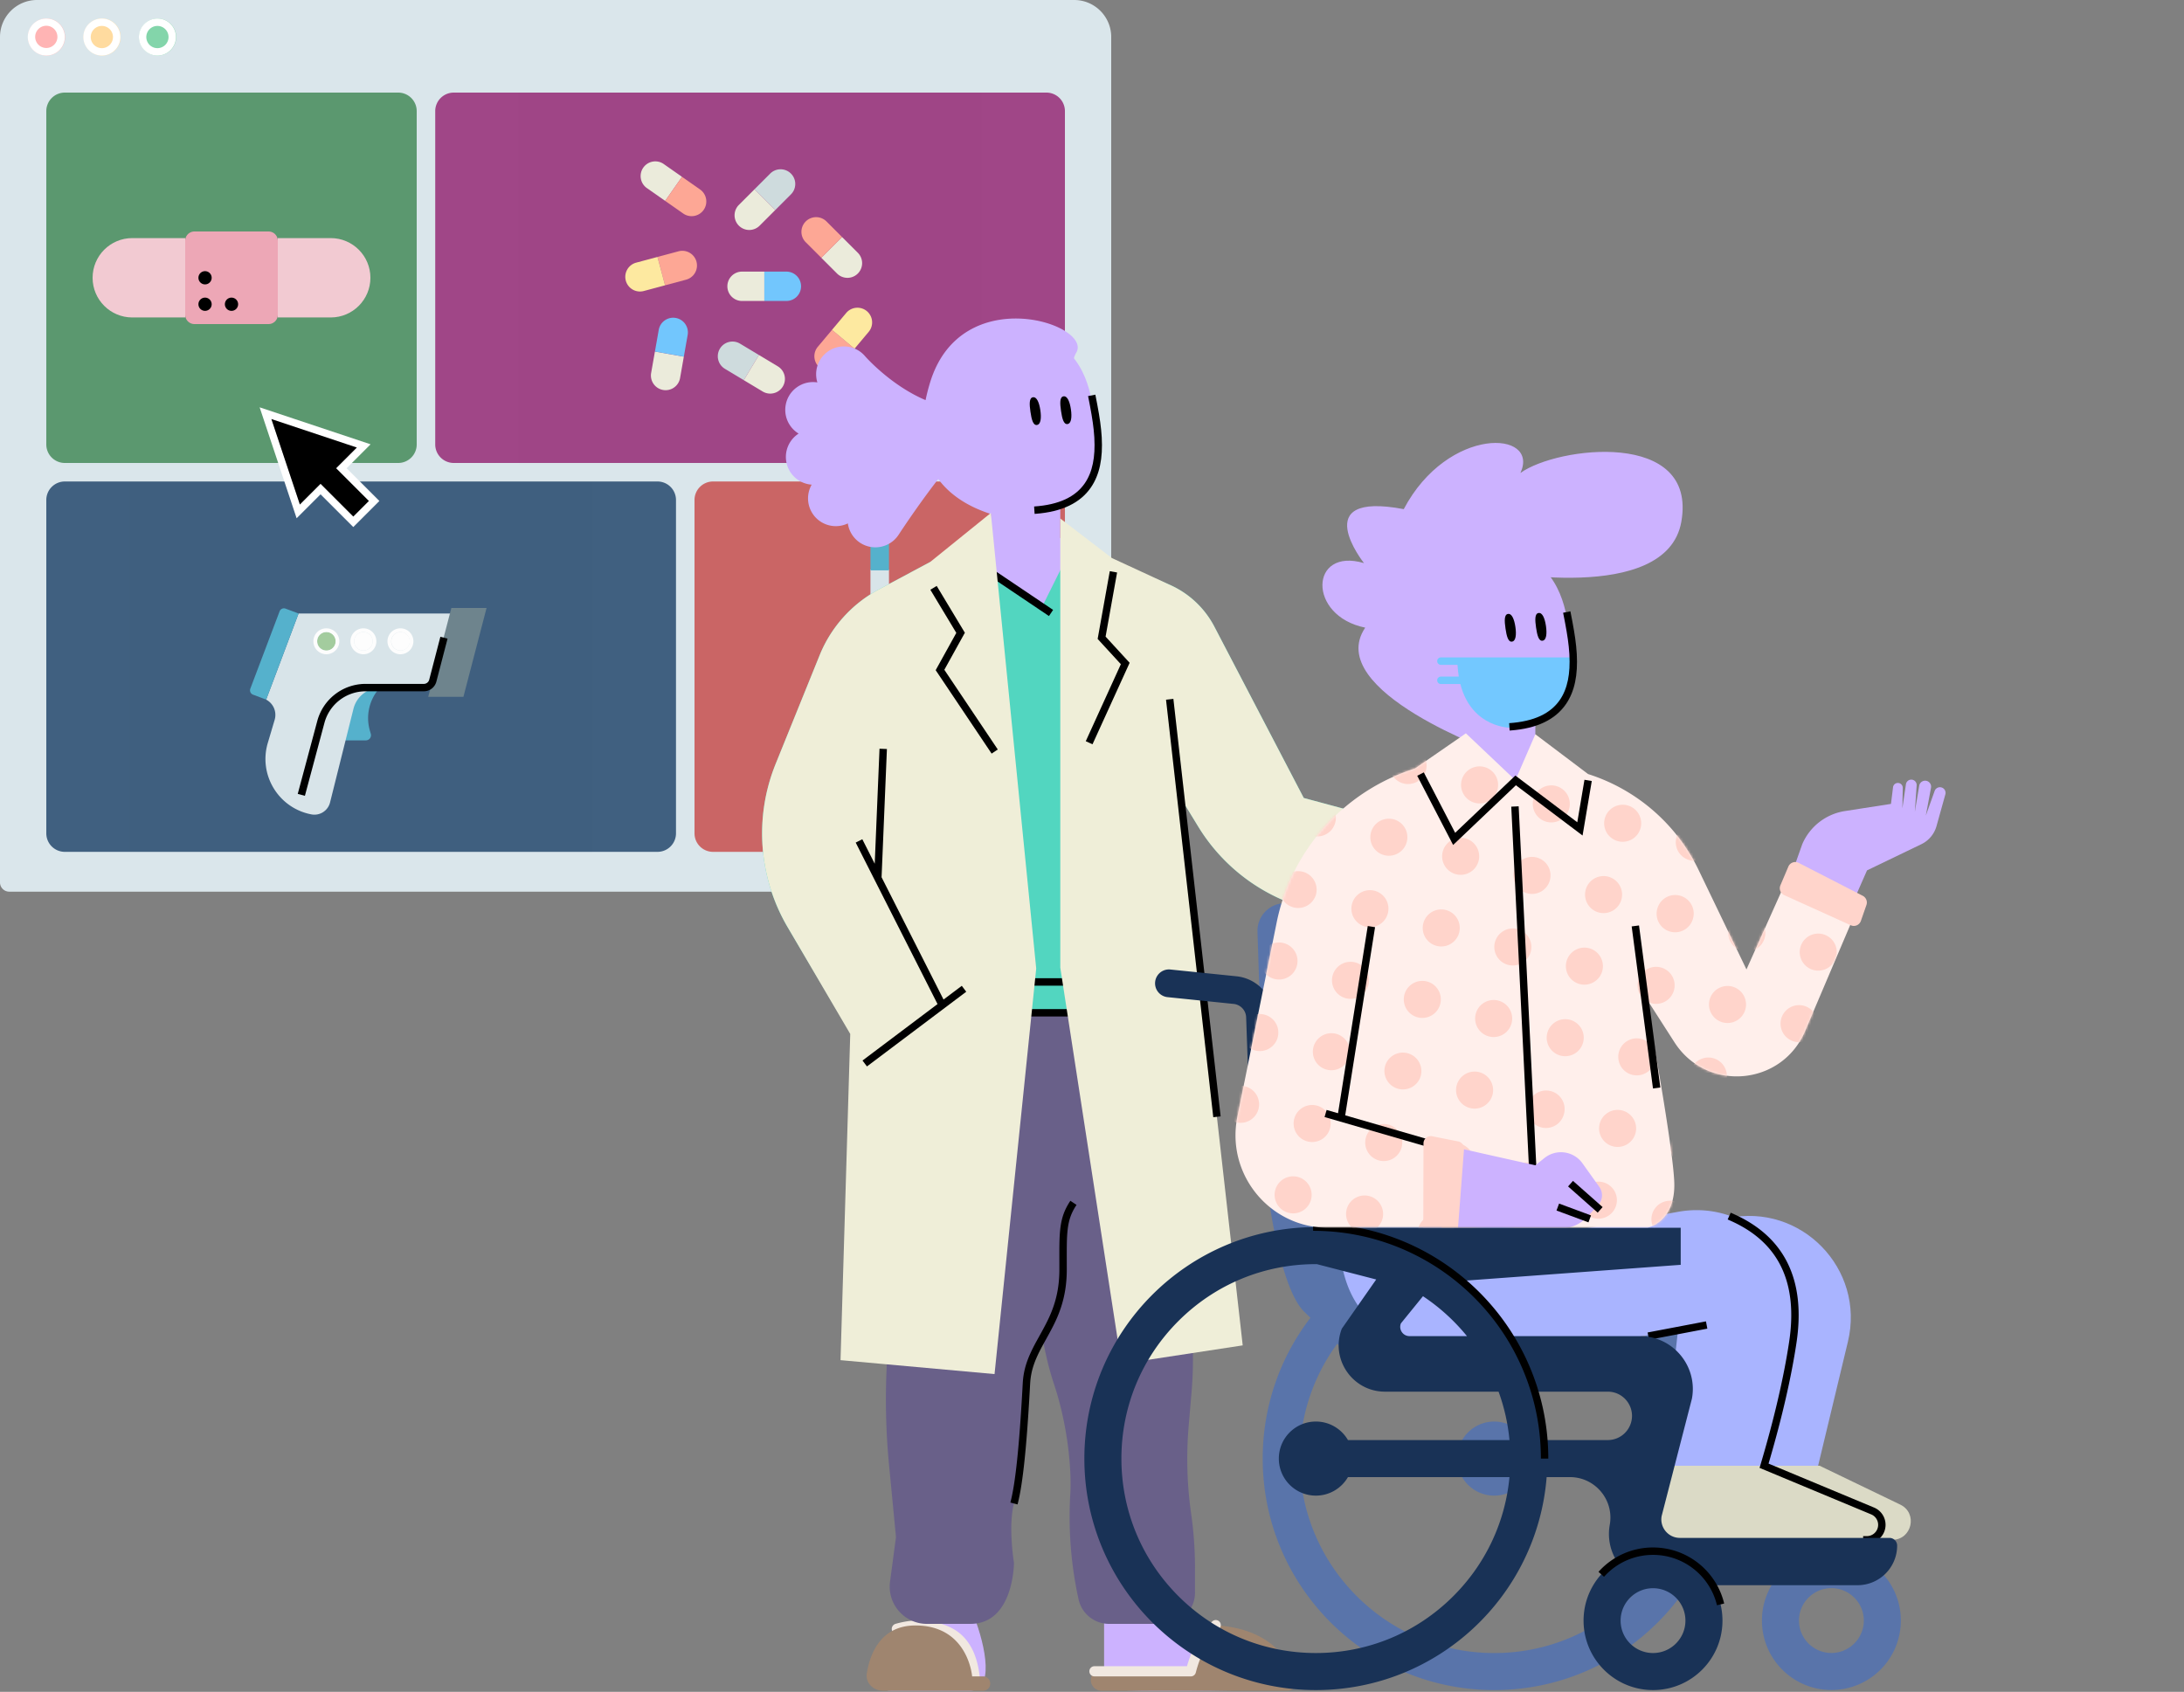 <svg viewBox="0 0 870 674" fill="none" xmlns="http://www.w3.org/2000/svg"><rect x="0" y="0" width="870" height="674" fill="#808080" stroke="none"/><path fill-rule="evenodd" clip-rule="evenodd" d="M0 351.543a3.69 3.69 0 0 0 3.689 3.689h435.279a3.69 3.69 0 0 0 3.689-3.689V14.755C442.657 6.606 436.05 0 427.901 0H14.755C6.606 0 0 6.606 0 14.755v336.788Z" fill="#DAE6EB"/><path d="M18.444 22.133a7.378 7.378 0 1 0 0-14.755 7.378 7.378 0 0 0 0 14.755Z" fill="#FFB4B4"/><path d="M40.577 22.133a7.378 7.378 0 1 0 0-14.755 7.378 7.378 0 0 0 0 14.755Z" fill="#FFDB9F"/><path d="M62.71 22.133a7.378 7.378 0 1 0 0-14.755 7.378 7.378 0 0 0 0 14.755Z" fill="#83D5AA"/><path fill-rule="evenodd" clip-rule="evenodd" d="M25.822 14.755a7.377 7.377 0 1 0-14.755 0 7.377 7.377 0 0 0 14.755 0Zm-11.804 0a4.427 4.427 0 1 1 8.853 0 4.427 4.427 0 0 1-8.853 0ZM47.955 14.755a7.377 7.377 0 1 0-14.755 0 7.377 7.377 0 0 0 14.755 0Zm-11.805 0a4.427 4.427 0 1 1 8.854 0 4.427 4.427 0 0 1-8.854 0ZM70.087 14.755a7.377 7.377 0 1 0-14.755 0 7.377 7.377 0 0 0 14.755 0Zm-11.804 0a4.427 4.427 0 1 1 8.854 0 4.427 4.427 0 0 1-8.854 0Z" fill="#fff"/><path fill-rule="evenodd" clip-rule="evenodd" d="M18.444 177.063a7.377 7.377 0 0 0 7.378 7.377h132.797a7.377 7.377 0 0 0 7.377-7.377V44.266a7.377 7.377 0 0 0-7.377-7.378H25.822a7.378 7.378 0 0 0-7.378 7.378v132.797Z" fill="#5C9970"/><mask id="a" style="mask-type:alpha" maskUnits="userSpaceOnUse" x="18" y="36" width="148" height="149"><path fill-rule="evenodd" clip-rule="evenodd" d="M18.444 177.063a7.377 7.377 0 0 0 7.378 7.377h132.797a7.377 7.377 0 0 0 7.377-7.377V44.266a7.377 7.377 0 0 0-7.377-7.378H25.822a7.378 7.378 0 0 0-7.378 7.378v132.797Z" fill="#fff"/></mask><g mask="url(#a)"><path d="M110.664 125.419v-29.51a3.688 3.688 0 0 0-3.689-3.689h-29.51a3.689 3.689 0 0 0-3.689 3.689v29.51a3.689 3.689 0 0 0 3.689 3.689h29.51a3.688 3.688 0 0 0 3.689-3.689Z" fill="#EFA8B7"/><path d="M131.743 94.855c8.731 0 15.809 7.078 15.809 15.809 0 8.732-7.078 15.809-15.809 15.809h-21.079V94.855h21.079ZM73.776 94.855v31.618H52.697c-8.73 0-15.809-7.077-15.809-15.809 0-8.731 7.078-15.809 15.81-15.809h21.078Z" fill="#F4CCD4"/><path d="M79.046 121.204a2.635 2.635 0 1 0 5.27 0 2.635 2.635 0 0 0-5.27 0ZM79.046 110.664a2.635 2.635 0 1 0 5.27 0 2.635 2.635 0 0 0-5.27 0ZM89.585 121.204a2.635 2.635 0 1 0 5.27 0 2.635 2.635 0 0 0-5.27 0Z" fill="#000"/><path d="M184.44 18.444H0v184.44h184.44V18.444Z" fill="#000" fill-opacity=".01"/></g><path fill-rule="evenodd" clip-rule="evenodd" d="M276.66 331.992a7.376 7.376 0 0 0 7.378 7.378h132.797a7.376 7.376 0 0 0 7.378-7.378V199.195a7.377 7.377 0 0 0-7.378-7.377H284.038a7.377 7.377 0 0 0-7.378 7.377v132.797Z" fill="#C66"/><mask id="b" style="mask-type:alpha" maskUnits="userSpaceOnUse" x="276" y="191" width="149" height="149"><path fill-rule="evenodd" clip-rule="evenodd" d="M276.66 331.992a7.376 7.376 0 0 0 7.378 7.378h132.797a7.376 7.376 0 0 0 7.378-7.378V199.195a7.377 7.377 0 0 0-7.378-7.377H284.038a7.377 7.377 0 0 0-7.378 7.377v132.797Z" fill="#fff"/></mask><g mask="url(#b)"><path fill-rule="evenodd" clip-rule="evenodd" d="M331.993 291.416a18.446 18.446 0 0 1 7.377-14.756 18.444 18.444 0 0 0 7.378-14.755v-35.043h7.377v35.043a18.444 18.444 0 0 0 7.378 14.755 18.447 18.447 0 0 1 7.378 14.756v57.176a7.377 7.377 0 0 1-7.378 7.378H339.37a7.376 7.376 0 0 1-7.377-7.378v-57.176Z" fill="#DAE6EB"/><path d="M357.814 308.015h-14.755a1.844 1.844 0 0 0-1.844 1.845v33.199c0 1.019.825 1.844 1.844 1.844h14.755a1.844 1.844 0 0 0 1.845-1.844V309.86a1.845 1.845 0 0 0-1.845-1.845Z" fill="#fff"/><path d="M346.748 216.164a3.689 3.689 0 1 1 7.377 0v11.066h-7.377v-11.066Z" fill="#56B2CE"/><path fill-rule="evenodd" clip-rule="evenodd" d="M351.912 312.073v3.689h3.689v2.951h-3.689v3.689h-2.951v-3.689h-3.689v-2.951h3.689v-3.689h2.951Zm3.689 28.773v-2.951h-10.329v2.951h10.329Z" fill="#56B2CE"/><path d="M370.356 295.473v2.951h-39.839v-2.951h39.839Z" fill="#000"/><path d="M442.657 191.818H258.216v184.44h184.441v-184.44Z" fill="#000" fill-opacity=".01"/></g><path fill-rule="evenodd" clip-rule="evenodd" d="M173.374 177.063a7.377 7.377 0 0 0 7.377 7.377h236.084a7.377 7.377 0 0 0 7.378-7.377V44.266a7.377 7.377 0 0 0-7.378-7.378H180.751a7.377 7.377 0 0 0-7.377 7.378v132.797Z" fill="#A04687"/><mask id="c" style="mask-type:alpha" maskUnits="userSpaceOnUse" x="173" y="36" width="252" height="149"><path fill-rule="evenodd" clip-rule="evenodd" d="M173.374 177.063a7.377 7.377 0 0 0 7.377 7.377h236.084a7.377 7.377 0 0 0 7.378-7.377V44.266a7.377 7.377 0 0 0-7.378-7.378H180.751a7.377 7.377 0 0 0-7.377 7.378v132.797Z" fill="#fff"/></mask><g mask="url(#c)"><path fill-rule="evenodd" clip-rule="evenodd" d="m271.679 70.446-6.709 9.583-7.187-5.033a5.85 5.85 0 1 1 6.71-9.582l7.186 5.032Z" fill="#EDEDDD"/><path fill-rule="evenodd" clip-rule="evenodd" d="M280.302 83.624a5.848 5.848 0 0 1-8.145 1.437l-7.187-5.033 6.709-9.582 7.187 5.033a5.848 5.848 0 0 1 1.436 8.145Z" fill="#FFA896"/><path fill-rule="evenodd" clip-rule="evenodd" d="m327.168 102.701 8.272-8.271 6.204 6.203a5.85 5.85 0 1 1-8.272 8.272l-6.204-6.204Z" fill="#EDEDDD"/><path fill-rule="evenodd" clip-rule="evenodd" d="M320.964 88.226a5.85 5.85 0 0 1 8.272 0l6.204 6.204-8.272 8.271-6.204-6.204a5.849 5.849 0 0 1 0-8.271Z" fill="#FFA896"/><path fill-rule="evenodd" clip-rule="evenodd" d="m260.888 140.055 11.52 2.031-1.523 8.64a5.85 5.85 0 0 1-11.52-2.031l1.523-8.64Z" fill="#EDEDDD"/><path fill-rule="evenodd" clip-rule="evenodd" d="M269.187 126.67a5.848 5.848 0 0 1 4.744 6.776l-1.523 8.64-11.52-2.031 1.524-8.641a5.848 5.848 0 0 1 6.775-4.744Z" fill="#73C8FF"/><path fill-rule="evenodd" clip-rule="evenodd" d="M304.481 108.206v11.698h-8.773a5.85 5.85 0 1 1 0-11.698h8.773Z" fill="#EDEDDD"/><path fill-rule="evenodd" clip-rule="evenodd" d="M319.103 114.055a5.848 5.848 0 0 1-5.848 5.849h-8.774v-11.697h8.774a5.848 5.848 0 0 1 5.848 5.848Z" fill="#73C8FF"/><path fill-rule="evenodd" clip-rule="evenodd" d="m264.927 113.664-3.028-11.299 8.475-2.271a5.85 5.85 0 0 1 3.027 11.3l-8.474 2.27Z" fill="#FFA896"/><path fill-rule="evenodd" clip-rule="evenodd" d="M249.289 111.799a5.849 5.849 0 0 1 4.136-7.163l8.474-2.271 3.028 11.299-8.475 2.271a5.848 5.848 0 0 1-7.163-4.136Z" fill="#FFEBA1"/><path fill-rule="evenodd" clip-rule="evenodd" d="m331.443 131.405 8.961 7.519-5.639 6.721a5.849 5.849 0 1 1-8.961-7.519l5.639-6.721Z" fill="#FFA896"/><path fill-rule="evenodd" clip-rule="evenodd" d="M345.323 123.963a5.85 5.85 0 0 1 .721 8.24l-5.64 6.721-8.961-7.519 5.64-6.721a5.848 5.848 0 0 1 8.24-.721Z" fill="#FFEBA1"/><path fill-rule="evenodd" clip-rule="evenodd" d="m308.805 83.701-8.271-8.271 6.203-6.204a5.85 5.85 0 1 1 8.272 8.272l-6.204 6.203Z" fill="#D0DDDF"/><path fill-rule="evenodd" clip-rule="evenodd" d="M294.33 89.905a5.849 5.849 0 0 1 0-8.271l6.204-6.205 8.271 8.272-6.204 6.204a5.849 5.849 0 0 1-8.271 0Z" fill="#EDEDDD"/><path fill-rule="evenodd" clip-rule="evenodd" d="m302.321 141.428-6.025 10.027-7.52-4.519a5.85 5.85 0 0 1-2.002-8.027 5.85 5.85 0 0 1 8.027-2l7.52 4.519Z" fill="#D0DDDF"/><path fill-rule="evenodd" clip-rule="evenodd" d="M311.842 153.972a5.848 5.848 0 0 1-8.025 2.001l-7.521-4.518 6.025-10.027 7.52 4.519a5.847 5.847 0 0 1 2.001 8.025Z" fill="#EDEDDD"/><path d="M391.013 18.444h-184.44v184.44h184.44V18.444Z" fill="#000" fill-opacity=".01"/></g><path fill-rule="evenodd" clip-rule="evenodd" d="M18.444 331.992a7.376 7.376 0 0 0 7.378 7.378h236.083a7.376 7.376 0 0 0 7.378-7.378V199.195a7.377 7.377 0 0 0-7.378-7.377H25.822a7.377 7.377 0 0 0-7.378 7.377v132.797Z" fill="#406080"/><mask id="d" style="mask-type:alpha" maskUnits="userSpaceOnUse" x="18" y="191" width="252" height="149"><path fill-rule="evenodd" clip-rule="evenodd" d="M18.444 331.992a7.376 7.376 0 0 0 7.378 7.378h236.083a7.376 7.376 0 0 0 7.378-7.378V199.195a7.377 7.377 0 0 0-7.378-7.377H25.822a7.377 7.377 0 0 0-7.378 7.377v132.797Z" fill="#fff"/></mask><g mask="url(#d)"><path fill-rule="evenodd" clip-rule="evenodd" d="M151.241 274.078a17.946 17.946 0 0 0-3.919 16.923l.383 1.345a2.047 2.047 0 0 1-1.969 2.608h-11.305v-21.026l16.81.15Z" fill="#56B2CE"/><path fill-rule="evenodd" clip-rule="evenodd" d="M118.938 244.417h60.274c4.798 0 8.32 4.508 7.158 9.164l-4.394 17.611a3.688 3.688 0 0 1-3.579 2.795h-26.856a11.067 11.067 0 0 0-10.736 8.383l-9.331 37.324a6.424 6.424 0 0 1-7.423 4.751c-13.083-2.475-21.158-15.718-17.367-28.482l2.727-9.183a6.894 6.894 0 0 0-3.384-8.057l12.911-34.306Z" fill="#DAE6EB"/><path d="M130.004 259.173a3.69 3.69 0 1 0-.001-7.379 3.69 3.69 0 0 0 .001 7.379Z" fill="#A4CE9F"/><path d="M144.759 259.173a3.689 3.689 0 1 0 0-7.378 3.689 3.689 0 0 0 0 7.378ZM159.515 259.173a3.689 3.689 0 1 0-.001-7.377 3.689 3.689 0 0 0 .001 7.377Z" fill="#fff"/><path fill-rule="evenodd" clip-rule="evenodd" d="M124.84 255.484a5.164 5.164 0 1 1 10.328-.002 5.164 5.164 0 0 1-10.328.002Zm8.853 0a3.688 3.688 0 1 0-7.378 0 3.689 3.689 0 0 0 7.378 0ZM139.595 255.484a5.164 5.164 0 1 1 10.328-.002 5.164 5.164 0 0 1-10.328.002Zm8.853 0a3.688 3.688 0 1 0-7.376-.002 3.688 3.688 0 0 0 7.376.002ZM154.35 255.484a5.164 5.164 0 1 1 10.329-.001 5.164 5.164 0 0 1-10.329.001Zm8.853 0a3.688 3.688 0 1 0-7.376-.002 3.688 3.688 0 0 0 7.376.002Z" fill="#fff"/><path fill-rule="evenodd" clip-rule="evenodd" d="m179.803 242.204-9.222 35.413h14.018l9.222-35.413h-14.018Z" fill="#6F858E"/><path fill-rule="evenodd" clip-rule="evenodd" d="M111.379 243.547a1.844 1.844 0 0 1 2.373-1.074l5.186 1.944-12.911 34.306-5.238-1.984a1.844 1.844 0 0 1-1.072-2.377l11.662-30.815Z" fill="#56B2CE"/><path d="m175.426 253.684 2.857.743-4.45 17.112a5.164 5.164 0 0 1-4.876 3.863l-.121.001h-23.202a16.97 16.97 0 0 0-16.33 12.356l-.061.222-7.786 29.068-2.851-.763 7.787-29.068a19.92 19.92 0 0 1 18.97-14.764l.271-.002h23.202c.977 0 1.834-.64 2.117-1.568l.024-.088 4.449-17.112Z" fill="#000"/><path d="M236.084 191.818H51.644v184.44h184.44v-184.44Z" fill="#000" fill-opacity=".01"/></g><path d="m105.119 164.877 39.125 13.042-8.892 8.892 13.042 13.043-8.299 8.299-13.042-13.042-8.892 8.892-13.042-39.126Z" fill="#000"/><path fill-rule="evenodd" clip-rule="evenodd" d="m103.43 162.277 44.191 14.73-9.537 9.537 13.042 13.042-10.387 10.386-13.042-13.041-9.536 9.537-14.731-44.191Zm38.728 16.02-34.062-11.354 11.354 34.062 8.248-8.248 13.041 13.042 6.213-6.213-13.042-13.042 8.248-8.247Z" fill="#fff"/><path fill-rule="evenodd" clip-rule="evenodd" d="M434.723 158.803c3.177 16.326 9.005 43.609-22.683 45.795-23.849 1.644-28.728-21.14-30.986-33.937-3.32-18.813 2.951-31.355 20.657-35.413 24.109-5.525 31.111 13.786 33.012 23.555Z" fill="#CCB2FF"/><path fill-rule="evenodd" clip-rule="evenodd" d="M422.368 214.32v-16.6h-27.297l-.738 15.493-23.608 12.042 13.722 12.292c15.168 13.587 38.476 12.313 52.073-2.846l8.473-9.446-22.625-10.935Z" fill="#CCB2FF"/><path fill-rule="evenodd" clip-rule="evenodd" d="M370.508 152.36a76.715 76.715 0 0 0-1.806 7.044c-13.968-5.911-24.012-17.392-24.113-17.509-3.969-4.648-10.954-5.198-15.602-1.229-3.463 2.953-4.65 7.591-3.386 11.686-5.95-.939-11.576 3.059-12.622 9.015-.811 4.619 1.372 9.069 5.15 11.368-3.642 2.349-5.712 6.729-4.899 11.261.913 5.087 5.169 8.733 10.1 9.084a11.052 11.052 0 0 0-.134 10.695c2.81 5.244 9.241 7.301 14.55 4.743a11.038 11.038 0 0 0 4.893 7.723c4.317 2.827 9.877 2.247 13.52-1.078a11.102 11.102 0 0 0 1.801-2.117c3.951-6.033 10.232-15.057 15.804-22.191 11.733 15.906 35.878 16.762 35.878 16.762 20.322 0 13.093-57.212 19.057-67.075 6.869-11.356-45.765-28.825-58.191 11.818Z" fill="#CCB2FF"/><path d="m433.437 157.796 2.896-.568.624 3.191.173.907c.956 5.063 1.507 8.891 1.734 12.72l.016.273c.451 8.152-.794 14.768-4.327 19.9-4.2 6.099-11.434 9.693-22.089 10.483l-.324.023-.201-2.944c9.991-.683 16.494-3.877 20.183-9.236 3.101-4.503 4.229-10.504 3.811-18.063l-.031-.526c-.228-3.595-.76-7.256-1.673-12.09l-.31-1.614-.482-2.456Z" fill="#000"/><path fill-rule="evenodd" clip-rule="evenodd" d="M414.427 163.455c.443 3.047.187 5.611-1.351 5.846-1.538.234-2.152-2.197-2.594-5.244-.443-3.047-.548-5.556.992-5.791 1.541-.236 2.511 2.141 2.953 5.189ZM426.6 163.086c.443 3.047.187 5.611-1.351 5.846-1.538.235-2.152-2.197-2.594-5.244-.442-3.047-.548-5.556.992-5.791 1.541-.235 2.511 2.142 2.953 5.189Z" fill="#000"/><path fill-rule="evenodd" clip-rule="evenodd" d="M439.816 643.661v23.307c0 6.3 0 6.604 22.927 6.604 26.874 0 49.499 0 49.499-3.38 0-11.691-33.582-23.215-49.499-26.531h-22.927ZM373.248 643.545c-17.386 0-33.492 30.027-18.081 30.027h31.126c9.779 0 6.597-17.121 1.555-30.027h-14.6Z" fill="#CCB2FF"/><path fill-rule="evenodd" clip-rule="evenodd" d="M438.719 665.038a4.27 4.27 0 0 0 0 8.538h74.183c2.118 0 3.745-1.782 3.197-3.827-1.824-6.81-8.294-20.477-30.945-22.179-3.713 0-7.425 9.913-9.031 14.804-.515 1.568-1.966 2.664-3.618 2.664h-33.786Z" fill="#9F856F"/><path d="M356.769 646.916c7.661-2.183 14.855-1.769 21.489 1.262 6.911 3.159 10.902 9.838 12.004 19.733a2.112 2.112 0 0 1-1.871 2.332 2.118 2.118 0 0 1-2.339-1.866c-.951-8.535-4.148-13.887-9.56-16.359-5.688-2.6-11.845-2.954-18.56-1.041a2.12 2.12 0 0 1-2.618-1.451 2.11 2.11 0 0 1 1.455-2.61Z" fill="#F1E8E0"/><path fill-rule="evenodd" clip-rule="evenodd" d="M345.306 666.56c-.645 3.895 2.583 7.028 6.532 7.028h39.81a2.87 2.87 0 0 0 0-5.739h-4.4s-1.53-20.279-22.574-20.279c-13.859 0-18.093 11.284-19.368 18.99Z" fill="#9F856F"/><path d="M482.906 645.951a2.03 2.03 0 0 1 2.869 2.869c-4.404 4.403-7.549 10.23-9.43 17.516a2.03 2.03 0 0 1-1.878 1.521l-.087.001h-38.363a2.028 2.028 0 0 1-.082-4.056l.082-.001h36.815l.076-.262c2.065-7.031 5.321-12.828 9.774-17.362l.224-.226Z" fill="#F1E8E0"/><path fill-rule="evenodd" clip-rule="evenodd" d="m473.508 568.103 1.149-13.461a154.454 154.454 0 0 0-.606-32.077l-1.971-15.95a154.512 154.512 0 0 1-.942-27.241l1.27-23.59c.447-8.311.222-16.645-.674-24.92l-2.875-26.571H352.297l-.915 6.356a273.187 273.187 0 0 0-.175 76.648 273.22 273.22 0 0 1 2.323 50.311l-.336 7.294a273.214 273.214 0 0 0 .963 38.762l2.761 28.706-2.372 17.745c-1.191 8.904 5.735 16.819 14.719 16.819h17.277c17.373 0 17.373-24.337 17.373-24.337s-2.385-14.603 0-23.622c2.384-9.02 3.868-27.354 4.961-47.675.408-7.584 3.3-12.716 6.409-18.334 1.058 5.845 2.524 12.259 4.542 18.334 6.145 18.504 6.997 36.199 6.538 43.745a152.898 152.898 0 0 0 3.225 41.835l.061.278a12.42 12.42 0 0 0 12.135 9.776h21.823c6.859 0 12.42-5.561 12.42-12.421v-9.753c0-7.28-.515-14.551-1.541-21.759a154.444 154.444 0 0 1-.98-34.898Z" fill="#696089"/><path fill-rule="evenodd" clip-rule="evenodd" d="M410.365 551.123c.319-5.195 1.804-9.296 5.073-15.307l2.334-4.222c2.29-4.183 3.662-7.108 4.818-10.586 1.555-4.673 2.365-9.609 2.365-15.235l-.001-.59-.005-3.021c-.014-6.579.028-8.914.267-11.459l.047-.468c.319-3.05.943-5.372 2.075-7.648.419-.843.914-1.691 1.502-2.572l-2.456-1.637-.193.294a25.79 25.79 0 0 0-1.495 2.601c-1.34 2.692-2.057 5.434-2.4 8.965-.234 2.404-.297 4.486-.3 9.535L422 503l.002 3.17c-.037 5.141-.793 9.641-2.212 13.906-1.066 3.204-2.337 5.939-4.462 9.836l-.309.565-2.339 4.235c-3.399 6.299-4.968 10.762-5.277 16.509l-.116 2.112c-1.252 22.53-2.756 37.539-4.799 45.264l2.853.755.065-.25c2.079-8.052 3.576-23.087 4.827-45.591l.117-2.131.015-.257Z" fill="#000"/><path fill-rule="evenodd" clip-rule="evenodd" d="m519.357 317.904-35.611-68.256a36.885 36.885 0 0 0-17.223-16.419l-23.292-10.069-15.105-7.568-12.766 25.656-33.463-23.302-11.356 6.028.014-.097-20.546 10.997a51.64 51.64 0 0 0-23.498 26.151l-17.53 43.299a73.773 73.773 0 0 0 4.744 65.007l31.76 53.583 30.035-19.359h87.186a5.902 5.902 0 0 0 5.901-5.771l1.775-79.891.031.106 6.876 11.263a73.772 73.772 0 0 0 48.736 33.95l49.167 9.668 7.732-37.871-63.567-17.105Z" fill="#52D6C0"/><path d="m385.904 220.365 33.599 22.61-1.648 2.448-33.598-22.61 1.647-2.448Z" fill="#000"/><path fill-rule="evenodd" clip-rule="evenodd" d="M468.474 392.673v-2.951H351.912v2.951h116.562Zm-4.047 12.278V402h-97.753v2.951h97.753Z" fill="#000"/><path fill-rule="evenodd" clip-rule="evenodd" d="M623.095 373.044a2.84 2.84 0 0 0-1.343-3.703l-13.722-6.749 20.041 3.091a2.974 2.974 0 0 0 3.401-2.538 2.974 2.974 0 0 0-2.309-3.31l-19.507-4.284 22.86-1.109a3.469 3.469 0 0 0 3.298-3.529 3.464 3.464 0 0 0-3.195-3.395l-22.83-1.795 20.237-4.439a3.174 3.174 0 0 0 2.431-3.729 3.175 3.175 0 0 0-3.213-2.539l-21.207.692-7.079.231c3.154-3.228 6.271-6.816 9.049-10.689.863-1.201.701-2.857-.358-3.889a3.01 3.01 0 0 0-3.615-.446l-16.747 9.764a16.48 16.48 0 0 0-5.939 5.937l-11.336-2.774-4.241 23.35 36.592 12.279 15.235 5.113a2.84 2.84 0 0 0 3.497-1.54Z" fill="#CCB2FF"/><path fill-rule="evenodd" clip-rule="evenodd" d="m602.467 334.557-2.948-.066-.033 1.475-.007.266c-.173 5.465-1.826 9.548-4.467 12.496a14.082 14.082 0 0 1-3.021 2.561c-.351.219-.675.396-.959.533a5.115 5.115 0 0 1-.248.112l-.037.016-1.394.525 1.037 2.762 1.383-.519.089-.035c.062-.026.14-.059.228-.099l.222-.103c.379-.183.796-.41 1.239-.687a16.99 16.99 0 0 0 3.659-3.098c3.151-3.516 5.083-8.357 5.224-14.663l.033-1.476Zm7.189 4.935-2.899.545.269 1.45.078.46.044.276c.044.306.088.64.133 1.002l.051.446c.568 5.13.443 10.709-.848 15.912a29.774 29.774 0 0 1-1.405 4.303l-.569 1.363 2.726 1.135.565-1.363.155-.376a32.961 32.961 0 0 0 1.394-4.352c1.387-5.593 1.516-11.5.915-16.947a45.1 45.1 0 0 0-.17-1.352l-.059-.397c-.037-.249-.07-.44-.092-.57l-.288-1.535Z" fill="#000"/><path fill-rule="evenodd" clip-rule="evenodd" d="m470.413 317.999 24.625 217.984-48.324 7.378-24.346-157.881V206.573l20.563 15.748 23.592 10.907a36.894 36.894 0 0 1 17.224 16.42l35.61 68.255 63.567 17.105-7.732 37.872-49.167-9.668a73.778 73.778 0 0 1-48.736-33.95l-6.876-11.263ZM338.697 411.913l-24.972-42.583a73.771 73.771 0 0 1-4.744-65.006l17.53-43.299a51.646 51.646 0 0 1 23.498-26.152l20.546-10.996 24.147-19.517 18.075 181.489-16.599 161.57-61.353-5.548 3.872-129.958Z" fill="#EFEED8"/><path d="m442.086 227.554 2.905.52-4.578 25.548 9.58 10.43-14.791 32.463-2.685-1.224 13.98-30.683-9.247-10.067 4.836-26.987ZM370.608 234.952l2.529-1.521 11.219 18.646-8.175 14.761 21.286 31.744-2.45 1.644-22.29-33.241 8.222-14.847-10.341-17.186ZM345.354 424.859l-1.774-2.358 29.887-22.488-25.095-49.534-7.499-14.804 2.633-1.333 4.943 9.759 1.907-45.822 2.949.123-2.127 51.087 24.684 48.722 7.27-5.47 1.774 2.359-39.552 29.759ZM467.419 278.422l18.822 166.334-2.932.332-18.822-166.334 2.932-.332Z" fill="#000"/><path fill-rule="evenodd" clip-rule="evenodd" d="m595.673 531.973-13.558-27.25a78.458 78.458 0 0 1 13.086-1.097c20.692-.004 40.147 8.049 54.782 22.677 14.634 14.628 22.696 34.079 22.701 54.77.005 20.692-8.049 40.147-22.676 54.782-14.628 14.634-34.08 22.696-54.771 22.701-20.692.005-40.147-8.048-54.781-22.676-14.635-14.628-22.697-34.08-22.701-54.771-.005-16.686 5.232-32.568 14.931-45.767l8.622 8.362 54.365-11.731Zm-76.121-9.368 2.465 2.39c-11.932 15.547-19.022 35.004-19.018 56.117.012 50.932 41.309 92.211 92.241 92.199 50.932-.011 92.211-41.309 92.199-92.241-.012-50.932-41.309-92.211-92.241-92.199a92.573 92.573 0 0 0-19.898 2.157l-4.455-8.956 3.486-113.098a8.85 8.85 0 0 0-8.869-9.084 135.547 135.547 0 0 0-53.198-.35l-2.387.461a11.067 11.067 0 0 0-8.963 11.139l2.965 89.845c.333 13.525 5.961 52.201 15.673 61.62Zm209.982 110.099c-7.119.001-12.909 5.795-12.908 12.914.002 7.119 5.795 12.909 12.914 12.908 7.119-.002 12.91-5.795 12.908-12.914-.002-7.119-5.795-12.91-12.914-12.908Zm.01 40.577c-15.28.003-27.669-12.381-27.673-27.66-.003-15.279 12.38-27.669 27.66-27.672 15.279-.004 27.669 12.38 27.672 27.659.004 15.28-12.38 27.669-27.659 27.673Zm-134.321-77.435c-8.15.002-14.757-6.602-14.759-14.752-.002-8.149 6.603-14.756 14.752-14.758 8.149-.002 14.756 6.602 14.759 14.752.002 8.149-6.604 14.756-14.752 14.758Z" fill="#5974AA"/><path fill-rule="evenodd" clip-rule="evenodd" d="M660.26 599.566c-1.846 7.017 3.447 13.882 10.702 13.882h53.31c7.843 0 10.268-10.618 3.203-14.023l-32.135-15.487h-30.968l-4.112 15.628Z" fill="#DBDAC6"/><path fill-rule="evenodd" clip-rule="evenodd" d="M689.771 599.566c-1.847 7.017 3.446 13.882 10.702 13.882h53.309c7.842 0 10.269-10.618 3.203-14.023l-32.135-15.487h-30.967l-4.112 15.628Z" fill="#DBDAC6"/><path fill-rule="evenodd" clip-rule="evenodd" d="M736.123 534.491c6.976-29.051-18.772-55.423-47.981-49.146l-21.069 4.528-1.938 7.857c-4.009 16.25 10.042 31.242 26.516 28.294l-7.608 57.914h40.206l11.874-49.447Z" fill="#A9B4FF"/><path fill-rule="evenodd" clip-rule="evenodd" d="M715.146 532.182c6.836-28.467-17.807-54.585-46.624-49.413l-39.581 7.104h-95.677c.137 34.306 18.394 45.004 41.083 45.004h54.833a110.7 110.7 0 0 0 17.125-1.333l22.107-3.463-5.901 53.857h40.207l12.428-51.756Z" fill="#A9B4FF"/><path d="m689.436 483.127 1.345.605c20.307 9.139 28.614 26.393 24.831 51.366-2.077 13.704-5.62 29.162-10.631 46.374l-.473 1.613 42.021 17.509a7.451 7.451 0 0 1 4.062 9.623l-.05.121a7.45 7.45 0 0 1-6.735 4.584l-.143.002h-1.475v-2.951h1.475a4.5 4.5 0 0 0 1.836-8.609l-.105-.045-44.469-18.529.378-1.272c5.425-18.252 9.221-34.541 11.391-48.862 3.558-23.482-3.931-39.345-22.556-47.973l-.568-.259-1.345-.606 1.211-2.691ZM679.571 526.419l.552 2.898-23.24 4.427-.551-2.899 23.239-4.426Z" fill="#000"/><path fill-rule="evenodd" clip-rule="evenodd" d="M503.527 455.97a5.533 5.533 0 0 1-5.526-5.339l-1.598-45.366a5.554 5.554 0 0 0-4.965-5.31l-26.347-2.705a5.532 5.532 0 1 1 1.131-11.008l26.346 2.704c8.202.842 14.605 7.69 14.895 15.929l1.597 45.367a5.532 5.532 0 0 1-5.335 5.724c-.066.002-.132.004-.198.004Zm165.648 156.71c-4.613 0-8.095-4.186-7.254-8.723l12.057-46.741c2.403-12.96-7.544-24.921-20.724-24.921h-50.803a92.697 92.697 0 0 0-19.243-22.068l86.31-6.336v-14.755h-138.2a93.192 93.192 0 0 0-7.139-.273c-50.931 0-92.22 41.289-92.22 92.221 0 50.931 41.289 92.22 92.22 92.22 48.449 0 88.171-37.361 91.93-84.843h9.254c10.059 0 17.669 9.1 15.889 19.001a20.316 20.316 0 0 0 2.839 14.543c-7.96 4.857-13.275 13.625-13.275 23.633 0 15.279 12.387 27.666 27.666 27.666 15.28 0 27.667-12.387 27.667-27.666 0-5.155-1.41-9.98-3.865-14.112h57.673c8.71 0 15.771-7.061 15.771-15.77a3.076 3.076 0 0 0-3.075-3.076h-83.478ZM601.3 588.461c-1.681 17.906-9.467 34.52-22.345 47.398-14.631 14.632-34.084 22.689-54.776 22.689-20.691 0-40.144-8.057-54.776-22.689-14.631-14.631-22.689-34.084-22.689-54.775 0-20.692 8.058-40.145 22.689-54.777 14.632-14.631 34.085-22.688 54.776-22.688h.378l23.659 6.113-13.691 19.585c-4.686 12.088 4.232 25.11 17.197 25.11h45.235a77.08 77.08 0 0 1 4.343 19.279h-64.34c-2.551-4.41-7.319-7.378-12.781-7.378-8.149 0-14.755 6.607-14.755 14.756 0 8.148 6.606 14.755 14.755 14.755 5.462 0 10.23-2.968 12.782-7.378H601.3Zm14.809-14.755h24.358a9.641 9.641 0 0 0 9.105-6.473c2.178-6.264-2.473-12.806-9.105-12.806h-27.978a91.925 91.925 0 0 1 3.62 19.279Zm-31.748-41.411a78.884 78.884 0 0 0-17.518-15.9l-8.782 10.81c-.996 2.428.789 5.09 3.413 5.09h22.887Zm74.121 126.253c-7.119 0-12.91-5.791-12.91-12.91s5.791-12.911 12.91-12.911c7.12 0 12.911 5.792 12.911 12.911s-5.791 12.91-12.911 12.91Z" fill="#193256"/><path d="M658.482 616.496c13.419 0 24.995 9.143 28.246 21.945l.096.389-2.87.687c-2.797-11.685-13.29-20.07-25.472-20.07-7.47 0-14.43 3.143-19.361 8.553l-.16.177-2.199-1.969a29.07 29.07 0 0 1 21.72-9.712ZM523.073 487.388c51.229 0 92.855 41.114 93.683 92.146l.012 1.549h-2.951c0-49.615-39.819-89.931-89.244-90.732l-1.5-.012v-2.951Z" fill="#000"/><path fill-rule="evenodd" clip-rule="evenodd" d="M623.959 245.121c3.177 16.326 9.004 43.609-22.684 45.795-23.848 1.644-28.727-21.14-30.986-33.937-3.32-18.813 2.951-31.355 20.658-35.413 24.109-5.525 31.111 13.786 33.012 23.555Z" fill="#CCB2FF"/><path fill-rule="evenodd" clip-rule="evenodd" d="M611.604 300.638v-16.6h-27.297l-.738 15.493-23.608 12.042 13.722 12.292c15.168 13.587 38.475 12.313 52.072-2.846l8.474-9.446-22.625-10.935Z" fill="#CCB2FF"/><path fill-rule="evenodd" clip-rule="evenodd" d="M596.473 300.037s-69.683-24.723-52.636-49.991c-23.121-4.673-22.175-32.139-.487-25.711 0 0-22.906-28.814 15.839-21.5 17.546-33.247 54.342-31.473 46.476-14.407 14.565-10.55 70.66-17.498 64.086 19.48-5.942 33.428-75.959 19.308-75.959 19.308s-1.218 23.938-19.251 15.737c14.378 15.442 28.755 49.224 21.932 57.084Z" fill="#CCB2FF"/><path fill-rule="evenodd" clip-rule="evenodd" d="M627.055 261.905h-53.078c-.815 0-1.474.663-1.474 1.48s.659 1.479 1.474 1.479h6.627c.094 1.668.268 3.225.51 4.679h-7.137c-.815 0-1.474.663-1.474 1.48s.659 1.479 1.474 1.479h7.758c4.52 17.652 20.116 17.438 20.116 17.438 21.54-1.491 25.727-14.632 25.204-28.035Z" fill="#73C8FF"/><path d="m622.673 244.114 2.896-.568.624 3.191.173.907c.956 5.063 1.507 8.891 1.734 12.72l.016.273c.451 8.152-.794 14.768-4.328 19.9-4.199 6.099-11.434 9.693-22.088 10.483l-.324.023-.201-2.944c9.99-.683 16.494-3.877 20.183-9.236 3.1-4.503 4.229-10.504 3.811-18.063l-.031-.526c-.228-3.595-.76-7.256-1.673-12.09l-.31-1.614-.482-2.456Z" fill="#000"/><path fill-rule="evenodd" clip-rule="evenodd" d="M603.663 249.773c.442 3.047.187 5.611-1.351 5.845-1.538.235-2.152-2.196-2.594-5.243-.443-3.047-.549-5.556.992-5.791 1.54-.236 2.51 2.141 2.953 5.189ZM615.836 249.404c.442 3.047.187 5.611-1.351 5.846-1.538.235-2.152-2.197-2.594-5.244-.443-3.047-.549-5.556.992-5.791 1.541-.235 2.51 2.142 2.953 5.189Z" fill="#000"/><mask id="e" style="mask-type:alpha" maskUnits="userSpaceOnUse" x="353" y="146" width="517" height="344"><path d="M869.452 146.814H353.019v342.322h516.433V146.814Z" fill="#fff"/></mask><g mask="url(#e)"><path fill-rule="evenodd" clip-rule="evenodd" d="m611.604 292.522 21.026 15.862a73.476 73.476 0 0 1 44.005 38.186l19.074 39.648 15.862-35.413 27.666 12.542-20.211 47.514c-9.278 21.81-39.183 24.337-51.988 4.392l-11.537-17.969s10.697 57.177 11.435 73.408c.738 16.23-10.697 18.444-10.697 18.444H529.065c-23.31 0-40.777-21.351-36.157-44.199l15.663-77.464a81.155 81.155 0 0 1 54.068-60.968l1.011-.334 20.288-14.018 19.719 18.679 7.947-18.31Z" fill="#FFEFEB"/><mask id="f" style="mask-type:alpha" maskUnits="userSpaceOnUse" x="492" y="292" width="248" height="198"><path fill-rule="evenodd" clip-rule="evenodd" d="m611.604 292.522 21.026 15.862a73.476 73.476 0 0 1 44.005 38.186l19.074 39.648 15.862-35.413 27.666 12.542-20.211 47.514c-9.278 21.81-39.183 24.337-51.988 4.392l-11.537-17.969s10.697 57.177 11.435 73.408c.738 16.23-10.697 18.444-10.697 18.444H529.065c-23.31 0-40.777-21.351-36.157-44.199l15.663-77.464a81.155 81.155 0 0 1 54.068-60.968l1.011-.334 20.288-14.018 19.719 18.679 7.947-18.31Z" fill="#fff"/></mask><g mask="url(#f)"><path fill-rule="evenodd" clip-rule="evenodd" d="M501.989 296.829a7.378 7.378 0 1 0 3.818-14.252 7.378 7.378 0 0 0-3.818 14.252Zm1.398 23.288a7.377 7.377 0 0 1-9.036 5.216 7.376 7.376 0 0 1-5.216-9.035 7.378 7.378 0 1 1 14.252 3.819Zm-16.673 33.721a7.378 7.378 0 1 0 3.818-14.251 7.378 7.378 0 0 0-3.818 14.251Zm1.397 23.288a7.377 7.377 0 0 1-9.035 5.217 7.378 7.378 0 1 1 9.035-5.217Zm-16.673 33.722a7.377 7.377 0 0 0 9.035-5.217 7.377 7.377 0 1 0-14.252-3.818 7.377 7.377 0 0 0 5.217 9.035Zm1.398 23.288a7.378 7.378 0 1 1-14.253-3.82 7.378 7.378 0 0 1 14.253 3.82Zm-7.638 28.505a7.378 7.378 0 1 1-14.254-3.82 7.378 7.378 0 0 1 14.254 3.82Zm19.469 12.855a7.376 7.376 0 0 0 9.035-5.217 7.377 7.377 0 1 0-9.035 5.217Zm16.673-33.722a7.378 7.378 0 1 1-14.252-3.819 7.378 7.378 0 0 1 14.252 3.819Zm11.832 41.36a7.378 7.378 0 1 0 3.819-14.253 7.378 7.378 0 0 0-3.819 14.253Zm16.673-33.722a7.378 7.378 0 1 1-14.252-3.819 7.378 7.378 0 0 1 14.252 3.819Zm11.832 41.36a7.379 7.379 0 1 0-5.217-9.036 7.378 7.378 0 0 0 5.217 9.036Zm16.673-33.722a7.378 7.378 0 1 1-14.253-3.819 7.378 7.378 0 0 1 14.253 3.819Zm11.832 41.36a7.378 7.378 0 1 0 3.817-14.254 7.378 7.378 0 0 0-3.817 14.254Zm16.673-33.722a7.378 7.378 0 1 1-14.254-3.82 7.378 7.378 0 0 1 14.254 3.82Zm11.832 41.359a7.377 7.377 0 1 0-5.217-9.035 7.376 7.376 0 0 0 5.217 9.035Zm16.673-33.721a7.378 7.378 0 1 1-14.252-3.82 7.378 7.378 0 0 1 14.252 3.82Zm11.831 41.359a7.377 7.377 0 1 0 3.819-14.252 7.377 7.377 0 0 0-9.035 5.217 7.377 7.377 0 0 0 5.216 9.035Zm16.674-33.721a7.378 7.378 0 1 1-14.252-3.82 7.378 7.378 0 0 1 14.252 3.82Zm11.831 41.359a7.378 7.378 0 1 0 3.82-14.252 7.378 7.378 0 0 0-3.82 14.252Zm16.674-33.722a7.378 7.378 0 1 1-14.253-3.818 7.378 7.378 0 0 1 14.253 3.818Zm11.831 41.36a7.378 7.378 0 1 0 3.82-14.252 7.378 7.378 0 0 0-3.82 14.252Zm16.674-33.722a7.378 7.378 0 1 1-14.253-3.818 7.378 7.378 0 0 1 14.253 3.818Zm-191.897-81.97a7.377 7.377 0 0 1-9.035 5.217 7.377 7.377 0 1 1 3.818-14.252 7.377 7.377 0 0 1 5.217 9.035Zm19.47 12.855a7.377 7.377 0 0 0 3.818-14.252 7.376 7.376 0 0 0-9.035 5.216 7.377 7.377 0 0 0 5.217 9.036Zm37.54 2.421a7.377 7.377 0 1 1-14.252-3.819 7.378 7.378 0 0 1 14.252 3.819Zm19.469 12.855a7.378 7.378 0 1 0 3.819-14.253 7.378 7.378 0 0 0-3.819 14.253Zm37.541 2.421a7.378 7.378 0 1 1-14.252-3.819 7.378 7.378 0 1 1 14.252 3.819Zm19.469 12.855a7.38 7.38 0 0 0 9.036-5.217 7.378 7.378 0 1 0-9.036 5.217Zm37.541 2.421a7.378 7.378 0 1 1-14.252-3.82 7.378 7.378 0 0 1 14.252 3.82Zm19.469 12.854a7.378 7.378 0 1 0 3.82-14.253 7.378 7.378 0 0 0-3.82 14.253Zm-191.897-81.97a7.377 7.377 0 1 0 3.819-14.252 7.377 7.377 0 0 0-9.035 5.217 7.377 7.377 0 0 0 5.216 9.035Zm37.541 2.421a7.378 7.378 0 1 1-14.253-3.818 7.378 7.378 0 0 1 14.253 3.818Zm19.469 12.855a7.378 7.378 0 1 0 3.82-14.252 7.378 7.378 0 0 0-3.82 14.252Zm37.541 2.421a7.378 7.378 0 1 1-14.254-3.82 7.378 7.378 0 0 1 14.254 3.82Zm19.469 12.855a7.378 7.378 0 1 0 3.818-14.254 7.378 7.378 0 0 0-3.818 14.254Zm37.541 2.421a7.378 7.378 0 1 1-14.254-3.82 7.378 7.378 0 0 1 14.254 3.82Zm19.469 12.854a7.376 7.376 0 0 0 9.035-5.216 7.377 7.377 0 1 0-14.252-3.819 7.377 7.377 0 0 0 5.217 9.035Zm37.541 2.422a7.378 7.378 0 1 1-14.252-3.82 7.378 7.378 0 0 1 14.252 3.82Zm-191.897-81.97a7.377 7.377 0 0 1-14.252-3.819 7.378 7.378 0 0 1 14.252 3.819Zm19.469 12.854a7.378 7.378 0 1 0 3.82-14.252 7.378 7.378 0 0 0-3.82 14.252Zm37.541 2.421a7.378 7.378 0 1 1-14.253-3.818 7.378 7.378 0 0 1 14.253 3.818Zm19.469 12.855a7.378 7.378 0 1 0 3.818-14.254 7.378 7.378 0 0 0-3.818 14.254Zm37.541 2.421a7.378 7.378 0 1 1-14.254-3.82 7.378 7.378 0 0 1 14.254 3.82Zm19.469 12.855a7.379 7.379 0 1 0 3.818-14.255 7.379 7.379 0 0 0-3.818 14.255Zm37.54 2.421a7.378 7.378 0 1 1-14.253-3.82 7.378 7.378 0 0 1 14.253 3.82Zm19.47 12.855a7.378 7.378 0 1 0 3.817-14.254 7.378 7.378 0 0 0-3.817 14.254Zm-191.897-81.971a7.378 7.378 0 1 0 3.82-14.253 7.378 7.378 0 0 0-3.82 14.253Zm37.541 2.421a7.378 7.378 0 1 1-14.253-3.818 7.378 7.378 0 0 1 14.253 3.818Zm19.469 12.855a7.378 7.378 0 1 0 3.82-14.252 7.378 7.378 0 0 0-3.82 14.252Zm37.541 2.421a7.378 7.378 0 0 1-9.036 5.217 7.379 7.379 0 1 1 9.036-5.217Zm19.469 12.855a7.376 7.376 0 0 0 9.035-5.217 7.377 7.377 0 1 0-14.252-3.819 7.378 7.378 0 0 0 5.217 9.036Zm37.54 2.421a7.377 7.377 0 1 1-14.252-3.819 7.378 7.378 0 1 1 14.252 3.819Zm19.47 12.855a7.378 7.378 0 1 0 3.818-14.253 7.378 7.378 0 0 0-3.818 14.253Zm37.54 2.421a7.377 7.377 0 1 1-14.252-3.819 7.377 7.377 0 1 1 14.252 3.819ZM539.53 299.25a7.379 7.379 0 1 1-14.25-3.82 7.379 7.379 0 0 1 14.25 3.82Zm19.469 12.854a7.378 7.378 0 1 0 3.82-14.253 7.378 7.378 0 0 0-3.82 14.253Zm37.541 2.422a7.378 7.378 0 1 1-14.252-3.82 7.378 7.378 0 0 1 14.252 3.82Zm19.469 12.854a7.378 7.378 0 1 0 3.819-14.253 7.378 7.378 0 0 0-3.819 14.253Zm37.54 2.421a7.378 7.378 0 1 1-14.252-3.819 7.378 7.378 0 0 1 14.252 3.819Zm19.47 12.855a7.378 7.378 0 1 0 3.817-14.254 7.378 7.378 0 0 0-3.817 14.254Zm37.54 2.421a7.378 7.378 0 1 1-14.253-3.819 7.378 7.378 0 0 1 14.253 3.819Zm19.469 12.854a7.377 7.377 0 1 0 3.819-14.252 7.377 7.377 0 0 0-3.819 14.252Z" fill="#FFD4CB"/></g><path fill-rule="evenodd" clip-rule="evenodd" d="M774.937 316.455a2.235 2.235 0 0 0-1.542-2.746 2.237 2.237 0 0 0-2.726 1.396l-3.515 9.823 2.065-11.09a2.378 2.378 0 0 0-1.888-2.772 2.383 2.383 0 0 0-2.808 1.945l-1.744 10.43.723-10.556a2.148 2.148 0 0 0-4.268-.458l-1.423 9.626.157-8.16a1.94 1.94 0 0 0-1.883-1.974 1.94 1.94 0 0 0-1.989 1.7l-.821 6.646-18.349 2.851a22.179 22.179 0 0 0-16.98 13.162l-4.9 13.79 24.033 11.804 6.655-15.124 21.682-10.446a11.413 11.413 0 0 0 5.994-7.194l3.527-12.653Z" fill="#CCB2FF"/><path fill-rule="evenodd" clip-rule="evenodd" d="m579.666 331.783-12.494-24.078-2.619 1.359 14.302 27.564 25.01-23.792 26.554 20.029 3.666-21.714-2.91-.492-2.857 16.925-24.674-18.61-23.978 22.809Zm33.243 151.491-7.947-162.051-2.947.144 7.947 162.051 2.947-.144Z" fill="#000"/><path fill-rule="evenodd" clip-rule="evenodd" d="m574.526 455.936 37.087 8.309 3.629-2.904c4.711-3.77 11.618-2.81 15.127 2.102l6.744 9.444a5.644 5.644 0 0 1-.411 7.069l-4.075 4.497c-2.384 2.631-5.851 4.683-9.4 4.683h-49.618l.917-33.2Z" fill="#CCB2FF"/><path d="m544.843 368.918 2.914.462-12.173 76.728-2.915-.463 12.174-76.727Z" fill="#000"/><path d="m528.461 442.188 42.052 12.173-.82 2.834-42.052-12.173.82-2.834ZM624.646 472.664l1.955-2.211 11.801 10.44-1.955 2.21-11.801-10.439ZM620.036 482.261l1.025-2.768 12.727 4.714-1.025 2.767-12.727-4.713ZM652.906 368.688l8.485 64.555-2.926.384-8.484-64.554 2.925-.385Z" fill="#000"/><path fill-rule="evenodd" clip-rule="evenodd" d="M566.969 489.136h13.836l2.387-31.353a2.887 2.887 0 0 0-2.315-3.047l-10.381-2.063a2.885 2.885 0 0 0-3.446 2.833l-.081 33.63ZM710.751 356.615l26.499 12a2.98 2.98 0 0 0 4.043-1.747l2.202-6.322a3.016 3.016 0 0 0-1.461-3.673l-25.539-13.116a2.978 2.978 0 0 0-4.103 1.495l-3.162 7.439a3.014 3.014 0 0 0 1.521 3.924Z" fill="#FFD4CB"/></g></svg>